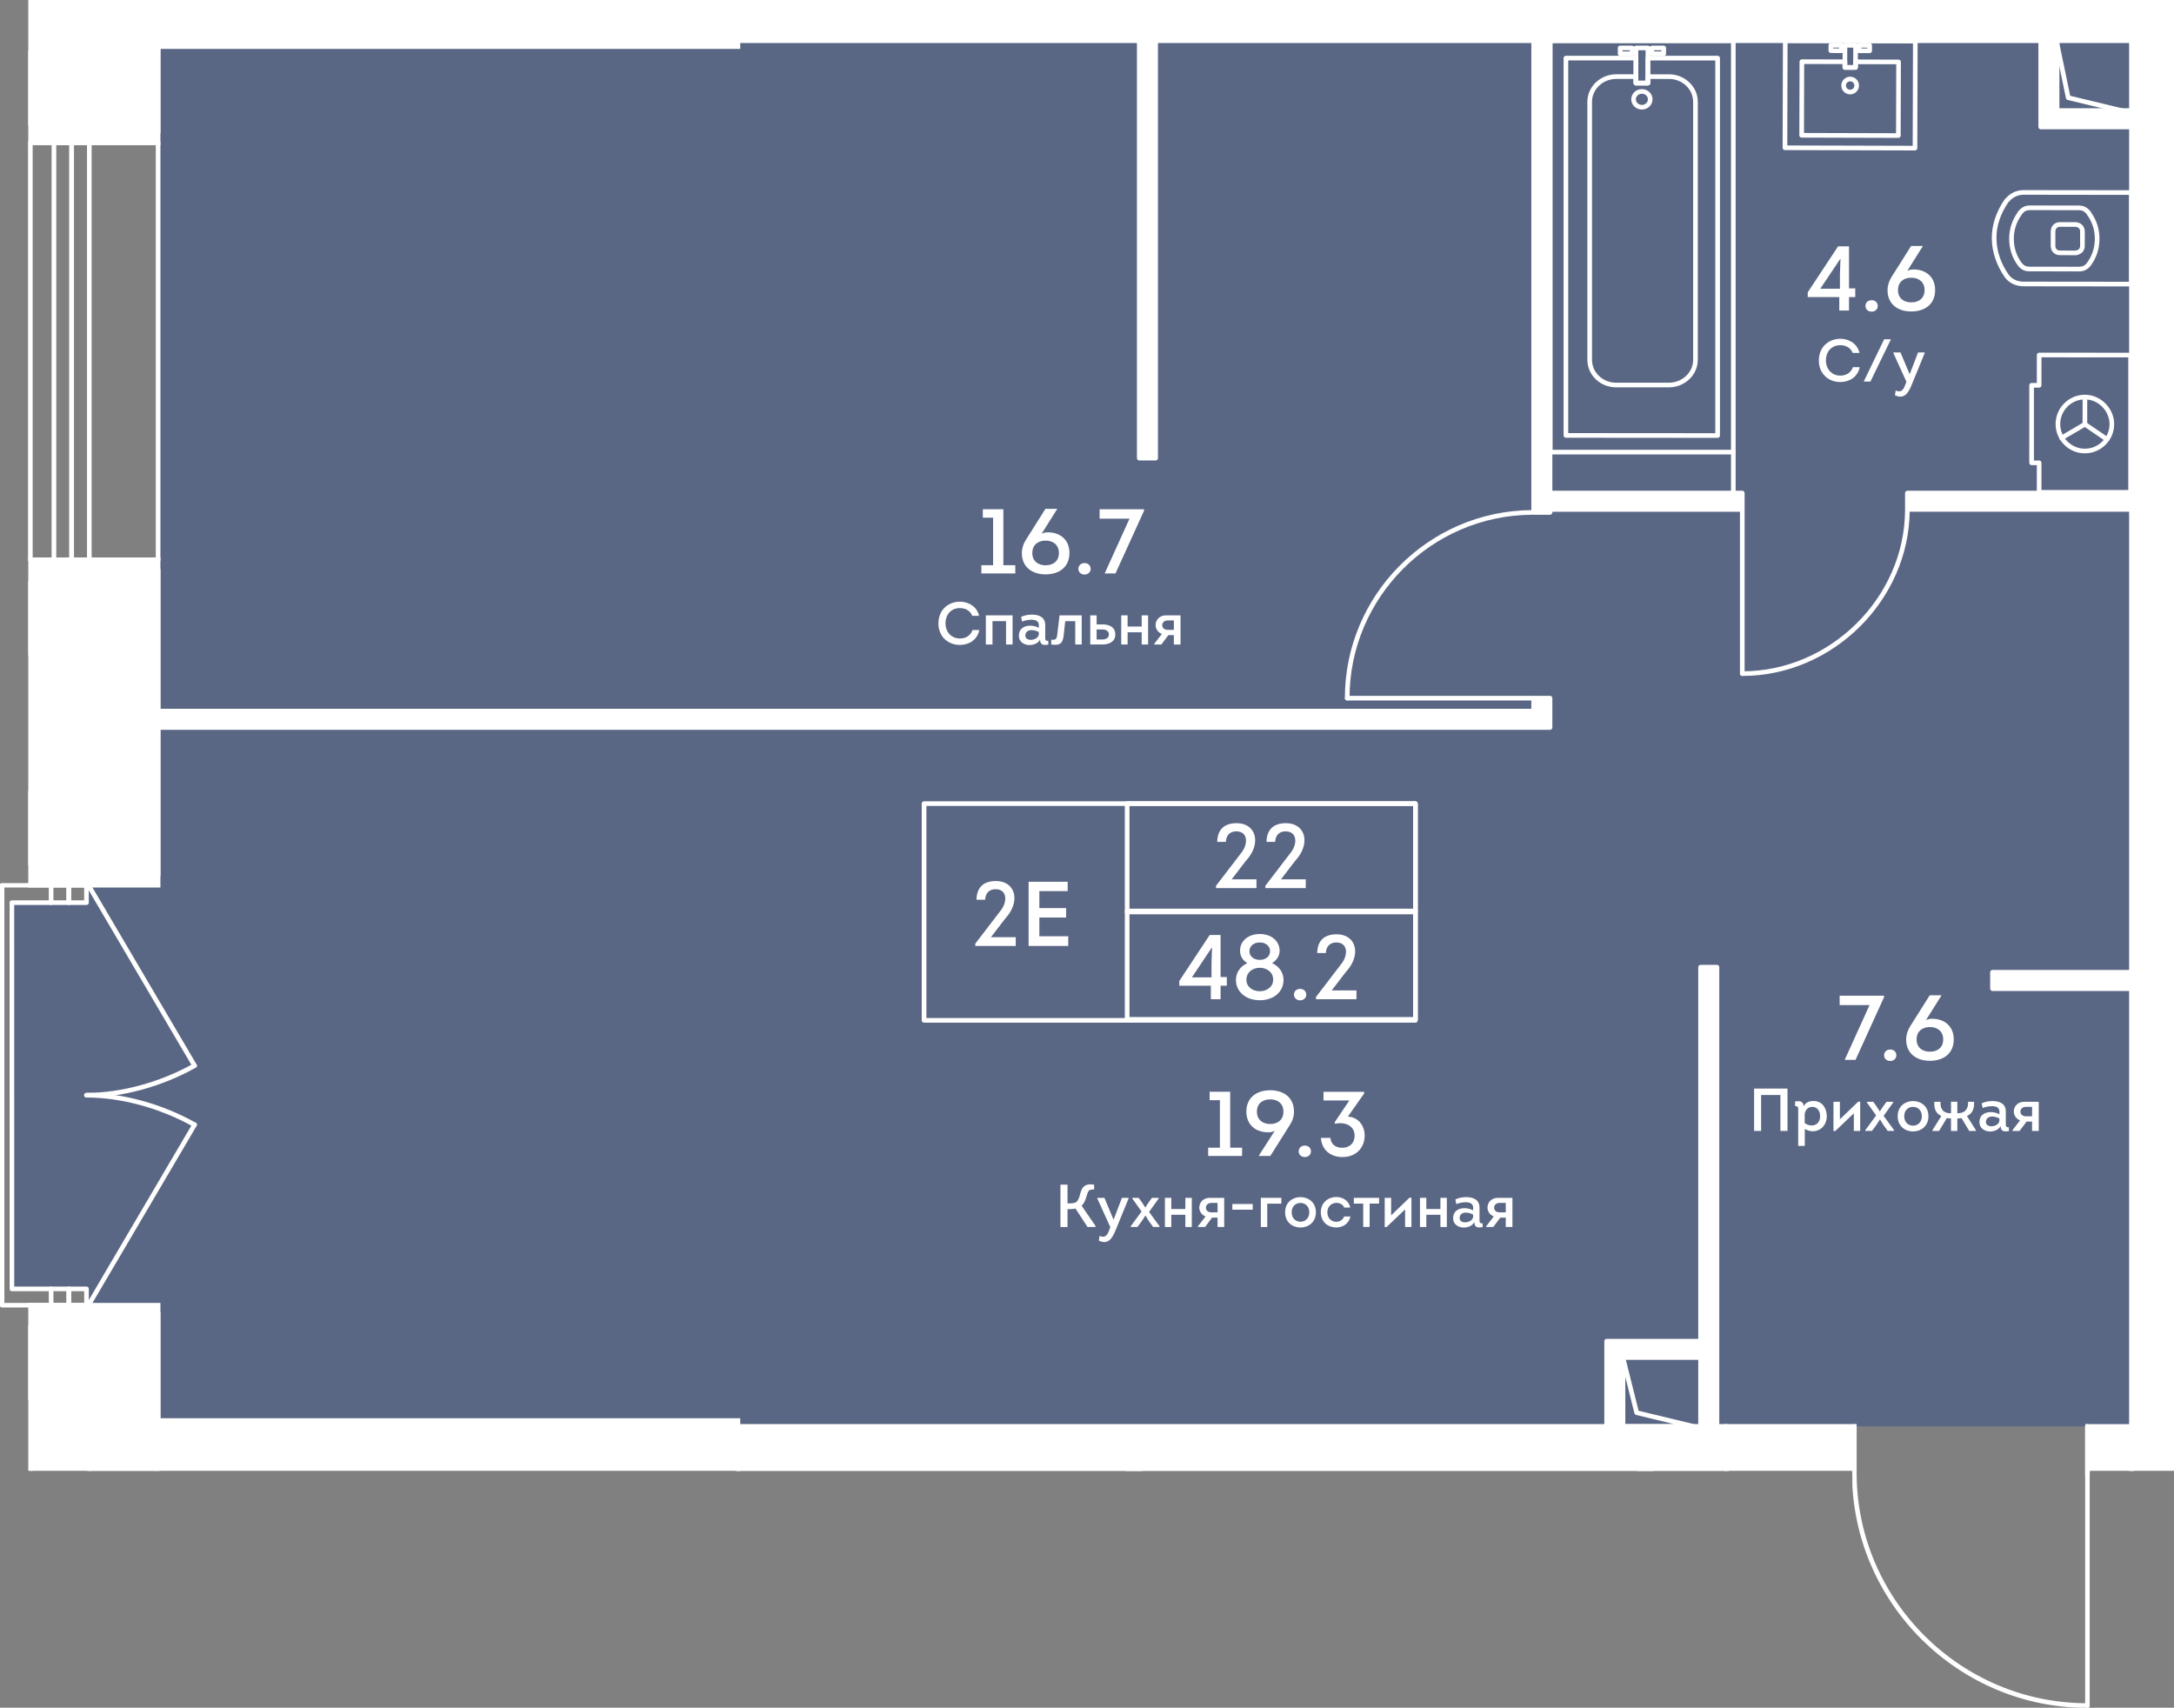 <?xml version="1.0" encoding="UTF-8"?><svg xmlns="http://www.w3.org/2000/svg" xmlns:xlink="http://www.w3.org/1999/xlink" viewBox="0 0 636.554 500"><rect x="0" y="0" width="636.554" height="500" fill="#808080" stroke="none"/><defs><clipPath id="clippath"><polygon points="8.281 0 8.281 258.565 0 258.565 0 382.821 8.281 382.821 8.281 430.636 542.37 430.636 542.37 500 611.868 500 611.868 430.636 636.554 430.636 636.554 0 8.281 0" fill="none"/></clipPath><clipPath id="clippath-1"><rect x="-0" y="-1606.402" width="1658.947" height="2997.228" fill="none"/></clipPath><clipPath id="clippath-2"><rect x="-0" y="-1606.402" width="1658.947" height="2997.228" fill="none"/></clipPath><clipPath id="clippath-3"><rect x="-0" y="-1606.402" width="1658.947" height="2997.228" fill="none"/></clipPath><clipPath id="clippath-5"><rect x="-0" y="-1606.402" width="1658.947" height="2997.228" fill="none"/></clipPath><clipPath id="clippath-6"><rect x="-0" y="-1606.402" width="1658.947" height="2997.228" fill="none"/></clipPath><clipPath id="clippath-7"><rect x="-0" y="-1606.402" width="1658.947" height="2997.228" fill="none"/></clipPath><clipPath id="clippath-8"><rect x="-0" y="-1606.402" width="1658.947" height="2997.228" fill="none"/></clipPath><clipPath id="clippath-9"><rect x="-0" y="-1606.402" width="1658.947" height="2997.228" fill="none"/></clipPath><clipPath id="clippath-10"><rect x="-0" y="-1606.402" width="1658.947" height="2997.228" fill="none"/></clipPath></defs><g id="Layer_1"><polygon points="46.129 6.476 46.129 122.281 46.129 232.788 24.851 232.788 24.851 264.663 2.695 264.663 2.695 377.538 24.851 377.538 24.851 383.726 46.129 383.726 46.129 417.617 316.877 417.617 625.682 417.617 625.682 6.476 46.129 6.476" fill="#425788" opacity=".6"/></g><g id="_44"><g clip-path="url(#clippath)"><g clip-path="url(#clippath-1)"><g clip-path="url(#clippath-2)"><path d="m611.221,500.039c-.374,0-.681-.302-.681-.681v-68.484c0-.374.307-.676.681-.676s.681.302.681.676v68.484c0,.379-.307.681-.681.681" fill="#fff"/><path d="m611.143,500.039c-37.728,0-68.618-30.669-68.872-68.402-.005-.374.297-.681.671-.681.355.014.681.297.686.671.254,36.99,30.535,67.055,67.515,67.055h.077c.374,0,.681.302.681.676,0,.398-.336.676-.758.681" fill="#fff"/><path d="m611.221,431.554c-.374,0-.681-.302-.681-.681v-13.232c0-.374.307-.681.681-.681s.681.307.681.681v13.232c0,.379-.307.681-.681.681" fill="#fff"/><path d="m542.948,431.554c-.374,0-.681-.302-.681-.681v-13.232c0-.374.307-.681.681-.681s.681.307.681.681v13.232c0,.379-.307.681-.681.681" fill="#fff"/><path d="m448.566,205.084h-54.097c-.374,0-.681-.302-.681-.681,0-.374.307-.676.681-.676h54.097c.374,0,.681.302.681.676,0,.379-.307.681-.681.681" fill="#fff"/><path d="m394.468,205.084c-.374,0-.681-.302-.681-.681-.029-30.146,24.497-54.84,54.686-55.046h.005c.369,0,.676.297.676.671.005.379-.297.686-.671.686-29.441.206-53.368,24.291-53.334,53.689,0,.379-.302.681-.681.681" fill="#fff"/><path d="m510.144,197.904c-.374,0-.681-.302-.681-.681v-47.766c0-.374.307-.676.681-.676s.681.302.681.676v47.766c0,.379-.307.681-.681.681" fill="#fff"/><path d="m510.198,197.904c-.408,0-.729-.288-.734-.681,0-.374.307-.676.681-.676h.053c25.638,0,47.43-21.533,47.608-47.051,0-.374.307-.676.676-.676h.005c.374.005.676.312.676.686-.177,26.247-22.598,48.399-48.965,48.399" fill="#fff"/></g><g clip-path="url(#clippath-3)"><path d="m436.794,459.905h-.005l-28.319-.082c-.177,0-.35-.072-.48-.201-.125-.13-.197-.302-.197-.48l.062-21.557c0-.177.077-.35.201-.48.13-.125.297-.197.48-.197h.005l12.603.038c.374,0,.676.307.676.681l-.005.969,1.755.005v-.969c0-.177.072-.35.201-.479.13-.125.297-.197.48-.197l12.603.038c.374,0,.681.307.676.681l-.062,21.552c0,.374-.302.676-.676.676m-27.638-1.439l26.962.077.058-20.19-11.246-.034v.964c0,.379-.307.681-.681.681h-.005l-3.108-.01c-.182,0-.355-.072-.484-.197-.125-.13-.197-.302-.197-.484l.005-.969-11.246-.034-.058,20.195Z" fill="#fff"/><path d="m428.389,435.089h0l-3.117-.01c-.374,0-.676-.307-.676-.681l.005-1.592c0-.182.072-.355.201-.479.13-.125.297-.197.48-.197l3.117.01c.374,0,.676.307.676.681l-.005,1.592c0,.177-.072.35-.201.479-.125.125-.297.197-.48.197m-2.431-1.367l1.755.005v-.23l-1.755-.005v.23Z" fill="#fff"/><path d="m420.137,435.066h-.005l-3.112-.01c-.374,0-.676-.307-.676-.681l.005-1.592c0-.374.307-.676.681-.676l3.112.005c.182,0,.355.077.48.202.13.13.197.302.197.484l-.005,1.592c0,.177-.072.35-.197.479-.13.125-.302.197-.48.197m-2.431-1.367l1.755.005v-.23l-1.755-.005v.23Z" fill="#fff"/><path d="m422.677,447.169h-.005c-.695,0-1.343-.273-1.832-.763-.489-.489-.758-1.141-.753-1.837l.681.005-.681-.005c0-.691.273-1.338.762-1.827s1.137-.753,1.827-.753h.005c1.429.005,2.59,1.17,2.585,2.595,0,.691-.273,1.343-.762,1.832-.489.484-1.137.753-1.827.753m0-3.822c-.326,0-.633.13-.868.36-.23.23-.36.537-.364.868,0,.331.13.638.36.873.23.23.542.36.873.364.326,0,.633-.13.868-.36.23-.23.36-.542.364-.873,0-.676-.551-1.228-1.232-1.232Z" fill="#fff"/><path d="m441.661,463.587h0l-38.083-.105c-.177,0-.35-.072-.48-.201-.125-.13-.197-.302-.197-.48l.096-31.35c0-.379.302-.681.676-.681h.005l38.079.11c.177,0,.355.072.48.197.125.13.197.302.197.484l-.091,31.35c0,.374-.307.676-.681.676m-37.398-1.463l36.721.101.086-29.988-36.717-.105-.091,29.993Z" fill="#fff"/><path d="m424.249,439.964h-.005l-3.112-.01c-.177,0-.35-.072-.48-.197-.125-.13-.197-.302-.197-.484l.019-6.479c0-.182.072-.355.201-.48s.297-.197.48-.197l3.112.01c.374,0,.681.307.676.681l-.019,6.479c0,.374-.302.676-.676.676m-2.431-1.367l1.755.005.014-5.117-1.755-.005-.014,5.117Z" fill="#fff"/><path d="m555.85,40.369h-.005l-28.319-.082c-.177,0-.35-.072-.48-.201-.125-.13-.197-.302-.197-.48l.062-21.557c0-.177.077-.35.201-.48.13-.125.297-.197.48-.197h.005l12.598.038c.374,0,.681.307.676.681v.969l1.755.005v-.969c0-.177.072-.35.201-.479.13-.125.297-.197.48-.197l12.603.038c.374,0,.681.307.676.681l-.062,21.552c0,.374-.302.676-.676.676m-27.638-1.439l26.962.077.058-20.19-11.246-.034v.964c0,.379-.307.681-.681.681h-.005l-3.112-.01c-.182,0-.35-.072-.48-.197-.125-.13-.197-.302-.197-.484v-.969l-11.241-.034-.058,20.195Z" fill="#fff"/><path d="m547.443,15.553h0l-3.117-.009c-.374,0-.676-.307-.676-.681l.005-1.592c0-.182.072-.355.201-.48s.297-.197.48-.197l3.117.009c.374,0,.676.307.676.681l-.005,1.592c0,.177-.072.35-.201.48-.125.125-.297.197-.48.197m-2.431-1.367l1.755.005v-.23l-1.755-.005v.23Z" fill="#fff"/><path d="m539.191,15.53h0l-3.117-.009c-.374,0-.676-.307-.676-.681l.005-1.592c0-.374.307-.676.681-.676l3.117.005c.177,0,.35.077.48.202.125.129.197.302.197.484l-.005,1.592c0,.177-.072.35-.201.48-.125.125-.297.197-.48.197m-2.431-1.367l1.755.005v-.23l-1.755-.005v.23Z" fill="#fff"/><path d="m541.731,27.635h-.01c-.691,0-1.338-.273-1.827-.767-.489-.489-.758-1.137-.753-1.832.005-1.424,1.165-2.585,2.59-2.585h.01c.691.005,1.343.278,1.827.767.489.489.758,1.141.753,1.832-.005,1.424-1.165,2.585-2.59,2.585m-1.232-2.595c0,.326.125.638.36.873.23.23.537.36.868.36h.005c.676,0,1.228-.547,1.232-1.228,0-.326-.13-.638-.36-.868-.23-.235-.542-.364-.868-.364h-.005c-.676,0-1.228.551-1.232,1.228" fill="#fff"/><path d="m560.718,44.051h-.005l-38.079-.105c-.177,0-.35-.072-.48-.201-.125-.13-.197-.302-.197-.48l.091-31.35c0-.379.307-.681.681-.681l38.079.11c.182,0,.355.072.48.197.13.13.197.302.197.484l-.091,31.35c0,.374-.302.676-.676.676m-37.398-1.463l36.721.101.086-29.988-36.721-.105-.086,29.993Z" fill="#fff"/><path d="m543.303,20.428h0l-3.117-.009c-.177,0-.35-.072-.48-.197-.125-.129-.197-.302-.197-.484l.019-6.479c0-.182.072-.355.201-.48s.297-.197.48-.197l3.117.009c.374,0,.676.307.676.681l-.019,6.479c0,.374-.307.676-.681.676m-2.431-1.367l1.755.005.014-5.117-1.755-.005-.014,5.117Z" fill="#fff"/><path d="m489.38,497.871l-4.805-.005c-.743,0-1.424-.269-1.909-.758-.504-.499-.777-1.204-.777-1.986l.005-4.187c0-.767.273-1.463.758-1.962.489-.499,1.175-.772,1.933-.772h.005l4.801.005c.105,0,.273.048.388.101,1.252.264,2.091,1.314,2.086,2.638l-.005,4.191c-.005,1.319-.835,2.364-2.081,2.633-.086.048-.221.101-.398.101m-4.796-8.311c-.393,0-.724.13-.959.369-.24.245-.369.595-.369,1.012l-.005,4.187c0,.417.13.772.374,1.017.235.24.561.364.95.364l4.666.005c.034-.014.067-.029.11-.043.748-.134,1.146-.628,1.146-1.333l.005-4.191c0-.705-.393-1.204-1.06-1.319-.048-.01-.12-.034-.182-.062l-4.676-.005Zm6.594,5.577h.014-.014Z" fill="#fff"/><path d="m505.506,507.015h0l-31.561-.038c-2.254-.005-4.22-.95-5.462-2.595-2.455-3.511-3.774-7.395-3.837-11.275v-.389c.005-3.817,1.333-7.726,3.851-11.304.067-.096.158-.168.259-.221,1.324-1.535,3.165-2.379,5.218-2.379h.005l31.561.038c.379,0,.681.307.681.681l-.034,26.799c0,.182-.072.355-.201.484-.125.125-.297.197-.48.197m-39.503-14.176c.005,3.688,1.242,7.405,3.578,10.747.969,1.28,2.537,2.029,4.283,2.033l30.966.034.029-25.437-30.88-.043h-.005c-1.712,0-3.247.734-4.311,2.062-.058.062-.12.12-.192.163-2.264,3.295-3.463,6.858-3.467,10.32v.12Z" fill="#fff"/><path d="m490.238,502.615h-.014l-14.579-.019c-1.396,0-2.499-.551-3.367-1.683-1.698-2.331-2.551-4.968-2.547-7.856.005-2.844.839-5.448,2.489-7.74.014-.053.024-.105.043-.139.029-.062.067-.125.115-.173.043-.053.091-.086.134-.12.859-1.055,1.928-1.568,3.28-1.568h.01l14.316.014c1.357.005,2.436.523,3.295,1.587.038.029.077.058.105.086.058.053.101.125.134.197.019.034.034.091.048.144,1.64,2.292,2.47,4.896,2.465,7.745-.005,2.892-.863,5.525-2.556,7.832-.882,1.141-1.985,1.693-3.371,1.693m-16.752-16.766c-.024.053-.053.115-.101.177-1.52,2.072-2.292,4.436-2.297,7.031s.763,4.964,2.278,7.04c.604.782,1.309,1.137,2.278,1.137l14.584.019h.01c.969,0,1.674-.355,2.283-1.146,1.511-2.057,2.283-4.422,2.288-7.016.005-2.604-.767-4.973-2.283-7.05-.029-.038-.058-.096-.082-.153-.014-.014-.024-.029-.034-.043-.609-.796-1.319-1.151-2.297-1.156l-14.311-.014h-.01c-.974,0-1.679.355-2.288,1.151-.005.01-.014.014-.019.024m-3.074,7.208h.014-.014Zm22.363-6.954v.005-.005Zm.844-.868c0,.005.005.005.01.01-.005-.005-.01-.005-.01-.01" fill="#fff"/><path d="m607.947,74.717l-4.805-.005c-.743,0-1.424-.269-1.909-.758-.504-.499-.777-1.204-.777-1.986l.005-4.187c0-.777.278-1.482.777-1.981.489-.489,1.17-.753,1.913-.753h.005l4.801.005c.105,0,.273.048.388.101,1.252.264,2.091,1.314,2.086,2.638l-.005,4.191c-.005,1.319-.835,2.364-2.081,2.633-.086.048-.221.101-.398.101m-4.796-8.311c-.389,0-.715.125-.95.36-.249.245-.379.6-.379,1.017l-.005,4.191c0,.417.13.772.374,1.017.235.24.561.364.95.364l4.666.005c.034-.014.067-.029.11-.043.748-.134,1.146-.628,1.146-1.333l.005-4.191c0-.705-.393-1.204-1.06-1.319-.053-.009-.12-.034-.187-.062l-4.671-.005Zm6.594,5.577h.014-.014Z" fill="#fff"/><path d="m624.073,83.861h0l-31.561-.038c-2.259-.005-4.22-.95-5.462-2.595-2.455-3.51-3.774-7.395-3.837-11.275v-.389c.005-3.813,1.333-7.721,3.846-11.304.072-.096.163-.173.269-.221,1.319-1.54,3.16-2.379,5.208-2.379h.01l31.561.038c.379,0,.681.307.681.681l-.034,26.799c0,.182-.072.355-.202.484-.125.125-.297.197-.479.197m-39.503-14.177c.005,3.688,1.242,7.4,3.578,10.748.969,1.28,2.537,2.029,4.283,2.033l30.966.034.029-25.437-30.88-.043h-.01c-1.707,0-3.242.734-4.307,2.062-.058.067-.12.12-.197.163-2.264,3.295-3.458,6.858-3.462,10.32v.12Z" fill="#fff"/><path d="m608.804,79.461h-.014l-14.579-.019c-1.396,0-2.499-.552-3.367-1.683-1.698-2.331-2.551-4.968-2.547-7.856.005-2.844.839-5.448,2.489-7.74.014-.053.024-.105.043-.139.029-.062.067-.125.115-.173.043-.053.086-.086.13-.115.858-1.06,1.933-1.573,3.285-1.573h.01l14.316.015c1.357.005,2.431.523,3.29,1.587.043.024.082.053.11.086.058.053.101.125.134.197.019.034.034.091.048.144,1.64,2.292,2.47,4.896,2.465,7.745-.005,2.887-.863,5.525-2.556,7.832-.882,1.141-1.985,1.693-3.371,1.693m-19.15-9.558c-.005,2.595.763,4.964,2.278,7.04.604.782,1.309,1.137,2.278,1.137l14.584.019h.01c.969,0,1.674-.355,2.283-1.146,1.511-2.062,2.283-4.426,2.288-7.016.005-2.604-.767-4.973-2.283-7.05-.024-.034-.053-.091-.082-.149-.014-.019-.024-.034-.034-.048-.609-.796-1.319-1.151-2.297-1.156l-14.311-.014h-.01c-.974,0-1.679.355-2.292,1.151-.005.005-.01.009-.014.019-.019.053-.053.115-.101.182-1.52,2.072-2.292,4.436-2.297,7.031m21.691-6.949h0m.839-.873c0,.005.005.005.01.01-.005-.005-.01-.005-.01-.01" fill="#fff"/><path d="m507.52,133.047h-53.612c-.379,0-.681-.302-.681-.676V11.915c0-.374.302-.681.681-.681h53.612c.374,0,.681.307.681.681v120.456c0,.374-.307.676-.681.676m-52.936-1.357h52.255V12.596h-52.255v119.094Z" fill="#fff"/><path d="m480.75,32.077h0c-1.722,0-3.117-1.343-3.117-2.997s1.4-2.993,3.117-2.993c.858,0,1.659.326,2.249.921.561.561.868,1.3.868,2.076s-.312,1.516-.873,2.072c-.59.595-1.386.921-2.244.921m0-4.633c-.969,0-1.76.734-1.76,1.635s.786,1.64,1.76,1.64c.494,0,.95-.187,1.285-.523.307-.302.475-.7.475-1.113v-.005c0-.412-.168-.81-.47-1.113-.341-.336-.796-.523-1.29-.523Z" fill="#fff"/><path d="m487.144,16.422h0l-3.496-.005c-.182,0-.355-.067-.48-.197-.13-.129-.201-.302-.201-.479l.005-1.698c0-.379.302-.681.676-.681h3.496c.379,0,.681.307.681.681v1.698c0,.182-.072.355-.201.479-.125.13-.297.202-.48.202m-2.815-1.362h2.139v-.336l-2.139-.005v.34Z" fill="#fff"/><path d="m477.873,16.413h0l-3.496-.005c-.374,0-.676-.302-.676-.676v-1.698c0-.182.067-.355.197-.48.13-.13.302-.201.48-.201l3.501.005c.177,0,.355.072.48.197.13.13.197.302.197.484v1.693c0,.379-.302.681-.681.681m-2.815-1.362h2.139v-.336h-2.139v.336Z" fill="#fff"/><path d="m488.626,113.411h-15.418c-2.254,0-4.369-.839-5.956-2.364-1.592-1.525-2.47-3.558-2.47-5.721V29.82c.005-4.455,3.813-8.076,8.493-8.076h.01l5.721.005c.374,0,.681.307.681.681v1.213l2.139.005v-1.218c0-.374.307-.676.681-.676l6.191.005c4.642.005,8.421,3.621,8.421,8.062v75.534c-.005,4.446-3.813,8.057-8.493,8.057m-15.351-90.31c-3.928,0-7.127,3.017-7.131,6.719v75.505c0,1.794.724,3.477,2.048,4.743,1.333,1.276,3.112,1.981,5.016,1.981h15.418c3.928,0,7.127-3.002,7.131-6.695V29.82c.005-3.693-3.165-6.7-7.059-6.705l-5.515-.005v1.213c0,.379-.307.681-.681.681l-3.496-.005c-.374,0-.676-.302-.676-.676v-1.218l-5.045-.005h-.01Zm-7.812,82.224h.014-.014Z" fill="#fff"/><path d="m502.924,128.196h0l-44.423-.038c-.374,0-.676-.302-.676-.676V17.015c0-.374.302-.681.676-.681h20.512c.177,0,.35.067.48.197.13.13.197.302.197.48l-.005,6.633,2.139.005.01-6.633c0-.374.302-.676.676-.676l20.416-.005c.182,0,.355.072.48.202.13.125.201.297.201.479v110.5c0,.182-.072.355-.201.484-.125.125-.297.197-.48.197m-43.742-1.396l43.061.034V17.696h-19.054l-.01,6.628c0,.374-.302.681-.676.681l-3.496-.005c-.379,0-.681-.302-.681-.676l.005-6.633-19.15.005v109.104Z" fill="#fff"/><path d="m482.503,25.006h0l-3.496-.005c-.182,0-.355-.067-.48-.197-.13-.129-.201-.302-.201-.479l.01-10.287c0-.379.307-.681.681-.681h3.496c.177,0,.355.072.48.201.13.125.197.297.197.48l-.005,10.287c0,.374-.307.681-.681.681m-2.815-1.362h2.134l.01-8.925-2.139-.005-.005,8.93Z" fill="#fff"/><path d="m388.109,552.583h-53.612c-.374,0-.681-.302-.681-.676v-120.456c0-.374.307-.681.681-.681h53.612c.374,0,.681.307.681.681v120.456c0,.374-.307.676-.681.676m-52.936-1.357h52.255v-119.094h-52.255v119.094Z" fill="#fff"/><path d="m361.34,451.613h0c-1.722,0-3.117-1.343-3.117-2.997s1.4-2.993,3.117-2.993c.858,0,1.659.326,2.249.921.561.561.868,1.3.868,2.077s-.312,1.515-.873,2.072c-.59.595-1.386.921-2.244.921m0-4.633c-.969,0-1.76.734-1.76,1.635s.786,1.64,1.76,1.64c.494,0,.95-.187,1.285-.523.307-.302.475-.7.475-1.113v-.005c0-.412-.168-.81-.47-1.113-.341-.336-.796-.523-1.29-.523Z" fill="#fff"/><path d="m367.734,435.958h0l-3.496-.005c-.182,0-.355-.067-.48-.197-.13-.13-.201-.302-.201-.479l.005-1.698c0-.379.302-.681.676-.681h3.496c.379,0,.681.307.681.681v1.698c0,.182-.072.355-.201.479-.125.13-.297.202-.48.202m-2.815-1.362h2.139v-.336l-2.139-.005v.341Z" fill="#fff"/><path d="m358.463,435.948h0l-3.496-.005c-.374,0-.676-.302-.676-.676v-1.698c0-.182.067-.355.197-.48.13-.13.302-.201.48-.201l3.501.005c.177,0,.355.072.48.197.13.13.197.302.197.484v1.693c0,.379-.302.681-.681.681m-2.815-1.362h2.139v-.336h-2.139v.336Z" fill="#fff"/><path d="m369.215,532.947h-15.418c-2.254,0-4.369-.839-5.956-2.364-1.592-1.525-2.47-3.558-2.47-5.721v-75.505c.005-4.455,3.813-8.076,8.493-8.076h.01l5.721.005c.374,0,.681.307.681.681v1.213l2.139.005v-1.218c0-.374.307-.676.681-.676l6.191.005c4.642.005,8.421,3.621,8.421,8.062v75.534c-.005,4.446-3.813,8.057-8.493,8.057m-15.351-90.31c-3.928,0-7.127,3.017-7.131,6.719v75.505c0,1.794.724,3.477,2.048,4.743,1.333,1.276,3.112,1.981,5.016,1.981h15.418c3.928,0,7.127-3.002,7.131-6.695v-75.534c.005-3.693-3.165-6.7-7.059-6.705l-5.515-.005v1.213c0,.379-.307.681-.681.681l-3.496-.005c-.374,0-.676-.302-.676-.676v-1.218l-5.045-.005h-.01Zm-7.812,82.224h.014-.014Z" fill="#fff"/><path d="m383.514,547.732h0l-44.423-.038c-.374,0-.676-.302-.676-.676v-110.466c0-.374.302-.681.676-.681h20.512c.177,0,.35.067.48.197.13.13.197.302.197.48l-.005,6.633,2.139.005.01-6.633c0-.374.302-.676.676-.676l20.416-.005c.182,0,.355.072.48.202.13.125.201.297.201.479v110.5c0,.182-.072.355-.201.484-.125.125-.297.197-.48.197m-43.742-1.396l43.061.034v-109.138h-19.054l-.01,6.628c0,.374-.302.681-.676.681l-3.496-.005c-.379,0-.681-.302-.681-.676l.005-6.633-19.15.005v109.104Z" fill="#fff"/><path d="m363.092,444.542h0l-3.496-.005c-.182,0-.355-.067-.48-.197-.13-.13-.201-.302-.201-.479l.01-10.287c0-.379.307-.681.681-.681h3.496c.177,0,.355.072.48.201.13.125.197.297.197.48l-.005,10.287c0,.374-.307.681-.681.681m-2.815-1.362h2.134l.01-8.925-2.139-.005-.005,8.93Z" fill="#fff"/><path d="m624.043.309h-120.456c-.374,0-.676-.302-.676-.681v-53.612c0-.374.302-.681.676-.681h120.456c.374,0,.676.307.676.681V-.372c0,.379-.302.681-.676.681m-119.775-1.357h119.094v-52.255h-119.094V-1.048Z" fill="#fff"/><path d="m507.521,146.27c-.374,0-.681-.302-.681-.681v-13.217c0-.379.307-.681.681-.681s.681.302.681.681v13.217c0,.379-.307.681-.681.681" fill="#fff"/><path d="m616.876,129.267c-.13,0-.264-.038-.384-.115l-6.412-4.369c-.312-.211-.393-.633-.182-.94.211-.312.633-.393.945-.182l6.417,4.364c.312.211.389.638.177.945-.13.197-.345.297-.561.297" fill="#fff"/><path d="m610.459,124.901h0c-.379,0-.681-.302-.681-.681l.019-7.966c0-.374.307-.676.681-.676.379,0,.681.307.681.681l-.019,7.966c0,.374-.307.676-.681.676" fill="#fff"/><path d="m603.624,128.903c-.23,0-.46-.12-.585-.336-.192-.326-.082-.739.24-.93l6.839-4c.317-.187.739-.082.926.24.192.326.082.739-.24.93l-6.834,4c-.11.067-.23.096-.345.096" fill="#fff"/><path d="m610.462,132.73h-.019c-2.283,0-4.436-.902-6.057-2.523-1.616-1.631-2.508-3.784-2.503-6.072.005-2.283.902-4.431,2.532-6.052,1.621-1.616,3.765-2.503,6.048-2.503h.019c2.264.005,4.417.93,6.057,2.609,1.592,1.626,2.503,3.808,2.499,5.985-.005,2.288-.902,4.436-2.527,6.052-1.621,1.616-3.769,2.503-6.048,2.503m0-15.793c-1.918,0-3.721.748-5.088,2.106-1.372,1.367-2.124,3.18-2.129,5.098-.005,1.923.743,3.736,2.105,5.103,1.362,1.372,3.175,2.124,5.093,2.129h.019c1.913,0,3.721-.748,5.088-2.105,1.367-1.362,2.124-3.175,2.129-5.098,0-1.822-.767-3.655-2.115-5.031-1.381-1.415-3.189-2.196-5.088-2.201h-.014Z" fill="#fff"/><path d="m623.85,144.824l-26.785-.005c-.374,0-.676-.302-.676-.676v-7.961h-1.53c-.379,0-.681-.307-.681-.681l.005-22.689c0-.374.302-.676.676-.676h1.53l.005-8.196c0-.374.302-.676.676-.676l26.785.005c.374,0,.676.302.676.676l-.005,40.203c0,.177-.067.35-.197.48-.125.13-.302.197-.48.197m-26.104-1.362l25.422.005.005-38.841-25.422-.005-.005,8.191c0,.379-.302.681-.676.681h-1.53v21.332h1.525c.379,0,.681.307.681.681v7.956Z" fill="#fff"/></g><g clip-path="url(#clippath-5)"><path d="m46.294,599.596H8.886c-.374,0-.676-.302-.676-.676v-122.005c0-.374.302-.681.676-.681h37.407c.379,0,.681.307.681.681v122.005c0,.374-.302.676-.681.676m-36.726-1.357h36.05v-120.648H9.567v120.648Z" fill="#fff"/><path d="m20.972,599.596h-5.179c-.374,0-.681-.302-.681-.676v-122.005c0-.374.307-.681.681-.681h5.179c.374,0,.681.307.681.681v122.005c0,.374-.307.676-.681.676m-4.498-1.357h3.822v-120.648h-3.822v120.648Z" fill="#fff"/><path d="m26.151,599.596h-5.179c-.374,0-.676-.302-.676-.676v-122.005c0-.374.302-.681.676-.681h5.179c.374,0,.681.307.681.681v122.005c0,.374-.307.676-.681.676m-4.498-1.357h3.822v-120.648h-3.822v120.648Z" fill="#fff"/><path d="m46.294,164.589H8.886c-.374,0-.676-.302-.676-.676V41.793c0-.374.302-.676.676-.676h37.407c.379,0,.681.302.681.676v122.12c0,.374-.302.676-.681.676m-36.726-1.357h36.05V42.474H9.567v120.758Z" fill="#fff"/><path d="m20.972,164.589h-5.179c-.374,0-.681-.302-.681-.676V41.793c0-.374.307-.676.681-.676h5.179c.374,0,.681.302.681.676v122.12c0,.374-.307.676-.681.676m-4.498-1.357h3.822V42.474h-3.822v120.758Z" fill="#fff"/><path d="m26.151,164.589h-5.179c-.374,0-.676-.302-.676-.676V41.793c0-.374.302-.676.676-.676h5.179c.374,0,.681.302.681.676v122.12c0,.374-.307.676-.681.676m-4.498-1.357h3.822V42.474h-3.822v120.758Z" fill="#fff"/><path d="m20.146,382.829h-5.179c-.374,0-.676-.302-.676-.676l-.005-4.791c0-.182.072-.355.201-.479.125-.13.297-.202.48-.202h5.179c.374,0,.681.307.681.681v4.791c0,.177-.072.35-.197.479-.13.13-.302.197-.484.197m-4.498-1.357h3.822l-.005-3.429h-3.817v3.429Z" fill="#fff"/><path d="m25.326,382.829h-5.179c-.374,0-.676-.302-.676-.676l-.005-4.791c0-.182.072-.355.201-.479.125-.13.297-.202.48-.202h5.179c.374,0,.681.307.681.681v4.791c0,.177-.072.35-.197.479-.13.13-.302.197-.484.197m-4.498-1.357h3.822l-.005-3.429h-3.817v3.429Z" fill="#fff"/><path d="m20.139,264.967h-5.179c-.374,0-.676-.302-.676-.676l-.005-5.117c0-.177.072-.355.201-.48.125-.13.297-.197.48-.197h5.179c.374,0,.681.302.681.676v5.117c0,.177-.072.35-.197.479-.13.13-.302.197-.484.197m-4.498-1.357h3.822l-.005-3.755h-3.817v3.755Z" fill="#fff"/><path d="m25.319,264.967h-5.179c-.374,0-.676-.302-.676-.676l-.005-5.117c0-.177.072-.355.201-.48.125-.13.297-.197.48-.197h5.175c.379,0,.681.302.681.676l.005,5.117c0,.177-.072.35-.197.479-.13.13-.302.197-.484.197m-4.498-1.357h3.817v-3.755h-3.817v3.755Z" fill="#fff"/><path d="m14.969,382.83H.61c-.374,0-.681-.302-.681-.681l-.01-122.974c0-.182.072-.355.201-.479.125-.13.297-.202.48-.202h14.359c.374,0,.681.307.681.681s-.307.676-.681.676H1.281l.005,121.621h13.682c.374,0,.681.302.681.676,0,.379-.307.681-.681.681" fill="#fff"/><path d="m3.487,378.041c-.182,0-.355-.072-.48-.201-.13-.125-.201-.297-.201-.48l-.01-113.07c0-.374.307-.681.681-.681h11.481c.374,0,.681.302.681.676s-.307.681-.681.681H4.159l.01,111.718,10.8-.005c.374,0,.681.307.681.681s-.307.681-.681.681H3.487Z" fill="#fff"/><path d="m504.719,452.272h-20.723c-.374,0-.676-.302-.676-.676v-20.147c0-.341.254-.628.595-.671.331-.053.657.173.743.508l3.928,15.716,16.291,3.933c.336.082.556.398.513.739-.038.341-.331.6-.671.6m-20.042-1.357h14.33l-11.141-2.69c-.245-.058-.436-.249-.499-.499l-2.69-10.752v13.941Z" fill="#fff"/><path d="m495.908,418.318h-20.718c-.374,0-.676-.302-.676-.676v-20.147c0-.341.254-.628.595-.671.345-.072.662.173.743.508l3.928,15.716,16.287,3.933c.336.082.561.398.518.739-.038.341-.331.6-.676.6m-20.037-1.357h14.325l-11.136-2.69c-.245-.058-.436-.249-.499-.494l-2.69-10.757v13.941Z" fill="#fff"/><path d="m622.27,33.31h-20.147c-.374,0-.676-.302-.676-.676V11.916c0-.35.259-.643.609-.676.321-.038.662.192.734.537l3.367,16.267,16.272,3.928c.336.082.556.398.513.739-.038.34-.331.6-.671.6m-19.466-1.357h13.749l-11.136-2.69c-.254-.058-.451-.264-.504-.518l-2.11-10.191v13.399Z" fill="#fff"/><path d="m56.971,329.985c-.11,0-.225-.029-.331-.086-9.702-5.443-21.116-8.565-31.321-8.565-.374,0-.676-.302-.676-.676s.302-.681.676-.681c10.431,0,22.089,3.184,31.983,8.738.331.182.446.595.264.926-.125.221-.36.345-.595.345" fill="#fff"/><path d="m25.895,382.83c-.115,0-.235-.029-.345-.096-.321-.187-.432-.604-.24-.926l31.077-52.845c.187-.326.604-.436.93-.245.321.192.432.609.24.93l-31.077,52.845c-.125.216-.355.336-.585.336" fill="#fff"/><path d="m25.321,321.335c-.374,0-.681-.302-.681-.681,0-.374.307-.676.681-.676,10.206,0,21.619-3.122,31.317-8.56.331-.177.748-.072.926.259.187.326.067.743-.259.926-9.894,5.549-21.552,8.733-31.983,8.733" fill="#fff"/><path d="m56.971,312.687c-.23,0-.46-.12-.585-.336l-31.077-52.831c-.192-.326-.082-.743.24-.93.326-.187.743-.086.93.24l31.077,52.835c.192.321.082.739-.24.926-.11.067-.23.096-.345.096" fill="#fff"/></g><rect x="216.065" y="-1.321" width="408.026" height="13.236" fill="#fff"/><rect x="216.065" y="417.639" width="289.474" height="13.812" fill="#fff"/><rect x="486.864" y="-104.632" width="4.796" height="106.745" fill="#fff"/><rect x="333.581" y="-144.908" width="4.796" height="279.048" fill="#fff"/><polygon points="453.856 212.999 44.708 212.999 44.708 208.203 449.06 208.203 449.06 204.405 453.856 204.405 453.856 212.999" fill="#fff"/><rect x="449.059" y="8.424" width="4.796" height="141.61" fill="#fff"/><rect x="452.243" y="144.356" width="57.9" height="4.796" fill="#fff"/><rect x="558.485" y="144.356" width="69.155" height="4.796" fill="#fff"/><rect x="583.404" y="284.666" width="45.809" height="4.796" fill="#fff"/><rect x="497.933" y="283.17" width="4.796" height="136.719" fill="#fff"/><polygon points="475.222 419.243 470.426 419.243 470.426 392.67 500.673 392.67 500.673 397.466 475.222 397.466 475.222 419.243" fill="#fff"/><polygon points="513.834 456.835 479.3 456.835 479.3 429.038 484.096 429.038 484.096 452.039 513.834 452.039 513.834 456.835" fill="#fff"/><rect x="329.653" y="427.202" width="4.796" height="153.302" fill="#fff"/><g clip-path="url(#clippath-6)"><polygon points="626.865 37.17 597.529 37.17 597.529 10.323 602.325 10.323 602.325 32.374 626.865 32.374 626.865 37.17" fill="#fff"/><rect x="624.091" y="431.451" width="13.812" height="149.053" fill="#fff"/><rect x="216.065" y="-1.321" width="408.026" height="13.236" fill="#fff"/><rect x="216.065" y="417.639" width="289.474" height="13.812" fill="#fff"/><rect x="486.864" y="-104.632" width="4.796" height="106.745" fill="#fff"/><rect x="333.576" y="-144.912" width="4.796" height="279.053" fill="#fff"/><polygon points="453.856 212.999 44.708 212.999 44.708 208.203 449.06 208.203 449.06 204.405 453.856 204.405 453.856 212.999" fill="#fff"/><rect x="449.059" y="8.424" width="4.796" height="141.61" fill="#fff"/><rect x="452.243" y="144.356" width="57.9" height="4.796" fill="#fff"/><rect x="558.485" y="144.356" width="69.151" height="4.796" fill="#fff"/><rect x="583.404" y="284.666" width="45.809" height="4.796" fill="#fff"/><rect x="497.933" y="283.17" width="4.796" height="136.719" fill="#fff"/><polygon points="475.222 419.243 470.426 419.243 470.426 392.67 500.673 392.67 500.673 397.466 475.222 397.466 475.222 419.243" fill="#fff"/><polygon points="513.834 456.835 479.3 456.835 479.3 429.038 484.096 429.038 484.096 452.039 513.834 452.039 513.834 456.835" fill="#fff"/><rect x="329.648" y="427.202" width="4.796" height="153.302" fill="#fff"/><polygon points="626.865 37.17 597.529 37.17 597.529 10.323 602.325 10.323 602.325 32.374 626.865 32.374 626.865 37.17" fill="#fff"/><rect x="624.091" y="431.451" width="13.812" height="149.053" fill="#fff"/><path d="m453.855,213.677H44.706c-.374,0-.676-.302-.676-.676v-4.796c0-.379.302-.681.676-.681h403.676v-3.117c0-.379.302-.681.676-.681h4.796c.374,0,.681.302.681.681v8.594c0,.374-.307.676-.681.676m-408.467-1.357h407.791v-7.237h-3.439v3.122c0,.374-.307.676-.681.676H45.387v3.439Z" fill="#fff"/><path d="m627.635,149.827h-69.15c-.374,0-.681-.302-.681-.676v-4.796c0-.374.307-.681.681-.681h69.15c.374,0,.681.307.681.681v4.796c0,.374-.307.676-.681.676m-68.474-1.357h67.793v-3.439h-67.793v3.439Z" fill="#fff"/><path d="m629.213,290.143h-45.805c-.379,0-.681-.307-.681-.681v-4.796c0-.374.302-.681.681-.681h45.805c.374,0,.681.307.681.681v4.796c0,.374-.307.681-.681.681m-45.128-1.362h44.452v-3.439h-44.452v3.439Z" fill="#fff"/><path d="m334.444,581.185h-4.796c-.374,0-.676-.307-.676-.681v-148.372h-112.907c-.374,0-.676-.307-.676-.681v-13.812c0-.374.302-.681.676-.681h253.683v-24.286c0-.379.302-.681.676-.681h26.828v-108.821c0-.379.307-.681.681-.681h4.796c.374,0,.676.302.676.681v133.788h2.134c.374,0,.681.307.681.681v13.812c0,.374-.307.681-.681.681h-20.761v19.226h29.058c.374,0,.676.307.676.681v4.796c0,.374-.302.681-.676.681h-34.535c-.374,0-.681-.307-.681-.681v-24.703h-143.495v131.544h64.331c.374,0,.676.302.676.676v4.796c0,.374-.302.681-.676.681h-64.331v10.675c0,.374-.302.681-.681.681m-4.115-1.362h3.439v-10.675c0-.374.302-.676.676-.676h64.331v-3.439h-64.331c-.374,0-.676-.307-.676-.681v-132.901c0-.374.302-.681.676-.681h144.857c.374,0,.681.307.681.681v24.703h33.172v-3.434h-29.058c-.374,0-.681-.307-.681-.681v-20.588c0-.374.307-.681.681-.681h20.766v-12.45h-2.134c-.374,0-.681-.307-.681-.681v-133.793h-3.439v108.826c0,.374-.302.676-.676.676h-26.828v24.291c0,.374-.302.681-.681.681h-253.678v12.45h112.903c.379,0,.681.307.681.681v148.372Zm167.603-161.503h-22.713c-.374,0-.676-.307-.676-.681v-20.171c0-.379.302-.681.676-.681h22.713c.374,0,.676.302.676.681v20.171c0,.374-.302.681-.676.681m-22.032-1.362h21.351v-18.814h-21.351v18.814Z" fill="#fff"/><path d="m453.854,150.713h-4.796c-.374,0-.676-.302-.676-.676V12.594h-109.33v121.545c0,.374-.307.681-.681.681h-4.796c-.374,0-.676-.307-.676-.681V12.594h-116.835c-.374,0-.676-.307-.676-.681V-1.319c0-.379.302-.681.676-.681h116.835v-142.91c0-.379.302-.681.676-.681h4.796c.374,0,.681.302.681.681V-2h147.13v-102.63c0-.379.307-.681.681-.681h4.796c.374,0,.676.302.676.681V-2h131.755c.379,0,.681.302.681.681v13.232c0,.374-.302.681-.681.681h-21.087v19.102h23.864c.374,0,.676.302.676.676v4.796c0,.379-.302.681-.676.681h-29.341c-.374,0-.676-.302-.676-.681V12.594h-142.315v131.079h55.607c.374,0,.681.307.681.681v4.796c0,.374-.307.681-.681.681h-55.607v.206c0,.374-.302.676-.681.676m-4.115-1.357h3.439v-.206c0-.374.302-.681.676-.681h55.612v-3.434h-55.612c-.374,0-.676-.307-.676-.681V11.913c0-.374.302-.676.676-.676h143.672c.379,0,.681.302.681.676v24.578h27.979v-3.438h-23.864c-.374,0-.676-.302-.676-.681V11.913c0-.374.302-.676.676-.676h21.092V-.642h-131.755c-.374,0-.681-.302-.681-.676v-102.635h-3.439V-1.319c0,.374-.302.676-.676.676h-148.492c-.374,0-.676-.302-.676-.676v-142.915h-3.439V-1.319c0,.374-.307.676-.681.676h-116.83v11.879h116.83c.374,0,.681.302.681.676v121.549h3.439V11.913c0-.374.302-.676.676-.676h110.687c.379,0,.681.302.681.676v137.443Z" fill="#fff"/><path d="m637.903,581.185h-13.812c-.374,0-.676-.307-.676-.681v-149.053c0-.374.302-.681.676-.681h13.812c.374,0,.681.307.681.681v149.053c0,.374-.307.681-.681.681m-13.131-1.362h12.455v-147.696h-12.455v147.696Z" fill="#fff"/></g><polygon points="46.295 -45.867 26.152 -45.867 26.152 38.385 46.295 38.385 46.295 13.644 216.066 13.644 216.066 -3.046 46.295 -3.046 46.295 -45.867" fill="#fff"/><path d="m46.974,39.066h-21.5V-46.544h21.5V-3.727h169.771V14.319H46.974v24.746Zm-20.142-1.357h18.785V12.962h169.771V-2.37H45.617v-42.817h-18.785V37.709Z" fill="#fff"/><polygon points="46.295 167.299 26.152 167.299 26.152 255.925 46.295 255.925 46.295 193.196 46.295 167.299" fill="#fff"/><path d="m46.975,256.601h-21.5v-89.984h21.5v89.984Zm-20.142-1.357h18.785v-87.269h-18.785v87.269Z" fill="#fff"/><g clip-path="url(#clippath-7)"><polygon points="848.535 257.651 848.535 310.597 834.723 310.597 834.723 271.463 637.904 271.463 637.904 417.639 834.723 417.639 834.723 399.223 848.535 399.223 848.535 431.451 848.535 467.132 834.723 467.132 834.723 431.451 695.453 431.451 695.453 580.504 834.723 580.504 834.723 541.371 848.535 541.371 848.535 580.504 997.013 580.504 1010.249 580.504 1010.249 645.535 997.013 645.535 997.013 594.316 813.43 594.316 813.43 645.535 799.618 645.535 799.618 594.316 637.904 594.316 637.904 645.535 624.092 645.535 624.092 580.504 682.217 580.504 682.217 431.451 637.904 431.451 624.092 431.451 624.092 -704.001 682.217 -704.001 682.217 -918.086 695.453 -918.086 695.453 -867.442 833.572 -867.442 833.572 -918.086 847.384 -918.086 847.384 -867.442 997.013 -867.442 997.013 -918.086 1010.249 -918.086 1010.249 -853.63 997.013 -853.63 848.535 -853.63 848.535 -814.496 834.723 -814.496 834.723 -853.63 695.453 -853.63 695.453 -704.001 834.723 -704.001 834.723 -739.682 848.535 -739.682 848.535 -672.349 834.723 -672.349 834.723 -690.765 637.904 -690.765 637.904 -544.589 834.723 -544.589 834.723 -583.723 848.535 -583.723 848.535 -530.777 833.572 -530.777 637.904 -530.777 637.904 257.651 833.572 257.651 848.535 257.651" fill="#fff"/><path d="m1010.928,646.214h-14.594v-51.219h-182.226v51.219h-15.169v-51.219h-160.357v51.219h-15.169v-66.388h58.125v-147.696h-58.125V-704.68h58.125v-214.084h14.594v50.644h136.762v-50.644h15.169v50.644h148.272v-50.644h14.594v65.813h-161.714v39.134h-15.169v-39.134h-137.913v148.272h137.913v-35.681h15.169v68.69h-15.169v-18.416h-195.462v144.819h195.462v-39.134h15.169v54.303h-210.631V256.973h210.631v54.303h-15.169v-39.134h-195.462v144.819h195.462v-18.416h15.169v69.266h-15.169v-35.681h-137.913v147.696h137.913v-39.134h15.169v39.134h161.714v66.388Zm-13.236-1.357h11.879v-63.674h-161.714v-39.134h-12.455v39.134h-140.627v-150.411h140.627v35.681h12.455v-66.551h-12.455v18.416h-198.177v-147.533h198.177v39.134h12.455v-51.588h-210.631v-789.786h210.631v-51.588h-12.455v39.134h-198.177v-147.533h198.177v18.416h12.455v-65.976h-12.455v35.681h-140.627v-150.986h140.627v39.134h12.455v-39.134h161.714v-63.098h-11.879v50.644h-150.986v-50.644h-12.455v50.644h-139.476v-50.644h-11.879v214.084h-58.125V430.772h58.125v150.411h-58.125v63.674h12.455v-51.219h163.071v51.219h12.455v-51.219h184.94v51.219Z" fill="#fff"/><polygon points="46.295 384.836 26.152 384.836 26.152 473.462 46.295 473.462 46.295 432.602 216.066 432.602 216.066 415.913 46.295 415.913 46.295 384.836" fill="#fff"/><path d="m46.974,474.141h-21.5v-89.984h21.5v31.077h169.771v18.047H46.974v40.86Zm-20.142-1.357h18.785v-40.86h169.771v-15.332H45.617v-31.077h-18.785v87.269Z" fill="#fff"/><polygon points="542.947 417.639 505.54 417.639 505.54 583.717 518.776 583.717 518.776 431.451 542.947 431.451 542.947 417.639" fill="#fff"/><path d="m519.455,584.395h-14.594v-167.436h38.764v15.169h-24.171v152.267Zm-13.236-1.357h11.879v-152.267h24.171v-12.455h-36.05v164.721Z" fill="#fff"/><rect x="611.219" y="417.639" width="12.872" height="13.812" fill="#fff"/><path d="m624.772,432.132h-14.229v-15.169h14.229v15.169Zm-12.872-1.362h11.515v-12.455h-11.515v12.455Z" fill="#fff"/><rect x="8.886" y="-45.87" width="37.407" height="87.662" fill="#fff"/><path d="m46.975,42.474H8.21V-46.546h38.764V42.474Zm-37.407-1.357h36.05V-45.189H9.567V41.116Z" fill="#fff"/><rect x="8.886" y="163.913" width="37.407" height="95.264" fill="#fff"/><path d="m46.975,259.853H8.21v-96.621h38.764v96.621Zm-37.407-1.357h36.05v-93.906H9.567v93.906Z" fill="#fff"/><rect x="8.886" y="382.15" width="37.407" height="94.18" fill="#fff"/><path d="m46.975,477.006H8.21v-95.537h38.764v95.537Zm-37.407-1.357h36.05v-92.818H9.567v92.818Z" fill="#fff"/><rect x="6.186" y="14.86" width="6.82" height="21.84" fill="#fff"/><rect x="6.186" y="170.047" width="6.82" height="21.84" fill="#fff"/><rect x="6.186" y="231.553" width="6.82" height="21.84" fill="#fff"/><rect x="6.186" y="388.011" width="6.82" height="21.84" fill="#fff"/><rect x="6.186" y="449.512" width="6.82" height="21.84" fill="#fff"/></g><g clip-path="url(#clippath-8)"><polygon points="551.652 291.974 543.298 310.318 540.133 310.318 547.408 294.281 538.656 294.281 538.656 291.519 551.652 291.519 551.652 291.974" fill="#fff"/><path d="m551.664,308.976c0-1.05.806-1.693,1.798-1.693s1.798.643,1.798,1.693c0,.993-.806,1.664-1.798,1.664s-1.798-.671-1.798-1.664" fill="#fff"/><path d="m568.492,291.412l-4.594,7.304c.542-.297,1.103-.432,1.693-.432,3.707-.077,6.474,2.148,6.474,6.043,0,4.192-3.088,6.259-6.983,6.259-3.865,0-6.954-2.067-6.954-6.259,0-1.367.48-2.791,1.208-3.894l5.693-9.021h3.463Zm.484,12.915c0-2.336-1.64-3.626-3.894-3.626-2.283,0-3.894,1.29-3.894,3.626s1.64,3.597,3.894,3.597c2.283,0,3.894-1.261,3.894-3.597" fill="#fff"/><polygon points="354.187 322.115 354.187 319.645 360.2 319.645 360.2 336.027 363.692 336.027 363.692 338.444 353.755 338.444 353.755 336.027 357.193 336.027 357.193 322.115 354.187 322.115" fill="#fff"/><path d="m368.537,338.445l4.729-7.386c-.508.293-1.151.456-1.77.456-3.765.077-6.556-2.148-6.556-6.043,0-4.191,3.088-6.258,6.983-6.258,3.87,0,6.959,2.067,6.959,6.258,0,1.501-.432,2.71-1.261,3.976l-5.669,8.997h-3.415Zm-.508-12.973c0,2.336,1.64,3.626,3.894,3.626,2.259,0,3.87-1.29,3.87-3.626s-1.611-3.597-3.87-3.597c-2.283,0-3.894,1.261-3.894,3.597" fill="#fff"/><path d="m380.257,337.101c0-1.05.806-1.693,1.798-1.693s1.798.643,1.798,1.693c0,.993-.806,1.664-1.798,1.664s-1.798-.671-1.798-1.664" fill="#fff"/><path d="m389.539,333.154c.187,1.904,1.53,2.897,3.462,2.897,2.177,0,3.63-1.338,3.63-3.568,0-3.141-3.199-4.081-5.779-3.439v-.537l4.244-6.311h-7.573v-2.527h11.898v.489l-4.757,6.767c3.117.134,4.916,2.762,4.916,5.53,0,3.491-2.388,6.311-6.527,6.311-3.434,0-6.067-2.067-6.282-5.611h2.767Z" fill="#fff"/><path d="m541.397,90.925h-2.849v-3.947h-9.237v-1.396l8.891-13.457h3.194v12.301h1.827v2.551h-1.827v3.947Zm-2.551-15.145l-5.856,8.752h5.75v-4.158l.158-4.594h-.053Z" fill="#fff"/><path d="m546.212,89.584c0-1.05.806-1.693,1.798-1.693s1.798.643,1.798,1.693c0,.993-.806,1.664-1.798,1.664s-1.798-.671-1.798-1.664" fill="#fff"/><path d="m563.04,72.021l-4.594,7.304c.542-.297,1.103-.432,1.693-.432,3.707-.077,6.474,2.148,6.474,6.043,0,4.192-3.088,6.259-6.983,6.259-3.865,0-6.954-2.067-6.954-6.259,0-1.367.48-2.791,1.208-3.894l5.693-9.021h3.463Zm.484,12.915c0-2.336-1.64-3.626-3.894-3.626-2.283,0-3.894,1.29-3.894,3.626s1.64,3.597,3.894,3.597c2.283,0,3.894-1.261,3.894-3.597" fill="#fff"/><path d="m425.118,514.014h-2.849v-3.947h-9.237v-1.396l8.891-13.457h3.194v12.301h1.827v2.551h-1.827v3.947Zm-2.551-15.145l-5.856,8.752h5.75v-4.158l.158-4.594h-.053Z" fill="#fff"/><path d="m446.761,495.109l-4.594,7.304c.542-.297,1.103-.432,1.693-.432,3.707-.077,6.474,2.148,6.474,6.043,0,4.192-3.088,6.259-6.983,6.259-3.865,0-6.954-2.067-6.954-6.259,0-1.367.48-2.791,1.208-3.894l5.693-9.021h3.463Zm.484,12.915c0-2.336-1.64-3.626-3.894-3.626-2.283,0-3.894,1.29-3.894,3.626s1.64,3.597,3.894,3.597c2.283,0,3.894-1.261,3.894-3.597" fill="#fff"/><polygon points="287.776 151.569 287.776 149.099 293.79 149.099 293.79 165.482 297.281 165.482 297.281 167.899 287.345 167.899 287.345 165.482 290.783 165.482 290.783 151.569 287.776 151.569" fill="#fff"/><path d="m309.566,148.992l-4.594,7.304c.542-.297,1.103-.432,1.693-.432,3.707-.077,6.474,2.148,6.474,6.043,0,4.192-3.088,6.259-6.983,6.259-3.865,0-6.954-2.067-6.954-6.259,0-1.367.48-2.791,1.208-3.894l5.693-9.021h3.462Zm.484,12.915c0-2.336-1.64-3.626-3.894-3.626-2.283,0-3.894,1.29-3.894,3.626s1.64,3.602,3.894,3.602c2.283,0,3.894-1.266,3.894-3.602" fill="#fff"/><path d="m315.753,166.556c0-1.05.806-1.693,1.798-1.693s1.798.643,1.798,1.693c0,.993-.806,1.664-1.798,1.664s-1.798-.671-1.798-1.664" fill="#fff"/><polygon points="334.971 149.555 326.616 167.899 323.451 167.899 330.726 151.862 321.974 151.862 321.974 149.099 334.971 149.099 334.971 149.555" fill="#fff"/></g><g clip-path="url(#clippath-9)"><polygon points="523.384 318.721 523.384 331.119 521.312 331.119 521.312 320.601 515.662 320.601 515.662 331.119 513.61 331.119 513.61 318.721 523.384 318.721" fill="#fff"/><path d="m531.018,322.354c2.513,0,3.861,2.105,3.861,4.446,0,2.743-1.981,4.513-4.268,4.407-.705-.034-1.453-.249-2.163-.676v4.978h-1.928v-10.201c0-.988.091-1.468-.902-1.468l-.019-1.329c1.415-.283,2.499-.053,2.499,1.453.494-1.189,1.698-1.611,2.921-1.611m-2.604,6.479c.71.499,1.492.729,2.182.691,1.29-.053,2.336-.988,2.336-2.724,0-1.419-.762-2.729-2.302-2.729-1.328,0-2.216,1.098-2.216,2.369v2.393Z" fill="#fff"/><polygon points="537.378 331.137 536.845 331.137 536.845 322.581 538.725 322.581 538.725 327.717 544.073 322.562 544.672 322.562 544.672 331.118 542.811 331.118 542.811 325.962 537.378 331.137" fill="#fff"/><polygon points="550.43 327.788 549.385 329.419 548.114 331.117 546.162 331.117 546.162 330.906 549.332 326.585 546.641 322.796 546.641 322.585 548.483 322.585 549.456 323.928 550.396 325.381 550.449 325.381 551.37 323.966 552.377 322.585 554.324 322.585 554.324 322.796 551.528 326.709 554.593 330.906 554.593 331.117 552.732 331.117 551.475 329.385 550.483 327.788 550.43 327.788" fill="#fff"/><path d="m560.143,331.276c-2.249,0-4.498-1.487-4.498-4.46,0-2.94,2.196-4.412,4.426-4.446,2.283-.034,4.585,1.453,4.585,4.446,0,2.973-2.268,4.46-4.513,4.46m.034-1.698c1.276-.014,2.551-.94,2.551-2.762,0-1.861-1.348-2.782-2.657-2.743-1.276.034-2.513.935-2.513,2.743,0,1.861,1.309,2.782,2.619,2.762" fill="#fff"/><path d="m576.259,322.583h1.755c.086,1.822-.321,3.381-2.091,4.163l2.619,4.158v.216h-1.947l-2.264-3.774c-.283.072-.604.125-1.223.125v3.65h-1.846v-3.65c-.652,0-.935-.053-1.218-.125l-2.283,3.774h-1.933v-.216l2.604-4.158c-1.755-.782-2.144-2.34-2.057-4.163h1.808c-.086,1.947.604,3.367,3.079,3.367v-3.386h1.846v3.386c2.441,0,3.242-1.42,3.151-3.367" fill="#fff"/><path d="m582.65,331.277c-1.559,0-3.064-.993-3.064-2.657-.053-2.033,1.439-3.012,3.314-3.012.835,0,1.77.216,2.532.638v-.849c0-2.249-3.841-1.506-4.906-.974l-.283-1.381c.868-.446,2.019-.671,3.151-.671,2.072,0,3.913.724,3.913,3.079v3.367c0,.796-.034,1.309.887,1.223l.034,1.098c-1.343.23-2.388.23-2.441-1.453-.566,1.132-1.933,1.592-3.136,1.592m2.782-3.789c-.638-.374-1.453-.6-2.216-.585-.935.019-1.736.566-1.736,1.611,0,.849.782,1.242,1.559,1.242,1.012,0,2.196-.48,2.393-1.563v-.705Z" fill="#fff"/><path d="m591.492,328.022c-1.065-.374-1.842-1.4-1.842-2.571,0-1.559,1.165-2.853,3.012-2.868h4.283v8.537h-1.947v-2.748h-1.611l-2.053,2.748h-2.072v-.216l2.23-2.882Zm3.506-1.189v-2.762h-1.789c-.974,0-1.626.585-1.626,1.415,0,.796.671,1.348,1.626,1.348h1.789Z" fill="#fff"/><path d="m538.867,99.19c2.427,0,4.94,1.348,5.597,4.144h-1.986c-.619-1.544-2-2.249-3.626-2.268-2.537,0-4.215,1.842-4.215,4.484,0,2.46,1.679,4.426,4.215,4.426,1.698,0,3.132-.835,3.683-2.479h2c-.624,3.026-3.17,4.354-5.683,4.354-3.367,0-6.287-2.321-6.287-6.302,0-4.004,2.921-6.359,6.302-6.359" fill="#fff"/><polygon points="551.688 99.33 553.673 99.33 547.669 111.708 545.703 111.708 551.688 99.33" fill="#fff"/><path d="m559.839,112.453c-1.026,2.532-2.177,4.57-4.997,3.276l.216-1.395c1.52.671,2.23-.091,2.743-1.506l.408-1.045-3.808-8.378v-.211h2.072l2.662,6.34h.048l2.427-6.34h1.933v.211l-3.702,9.05Z" fill="#fff"/><path d="m281.077,176.161c2.427,0,4.94,1.348,5.597,4.144h-1.986c-.619-1.544-2-2.249-3.626-2.268-2.537,0-4.215,1.842-4.215,4.484,0,2.46,1.679,4.426,4.215,4.426,1.698,0,3.132-.834,3.683-2.479h2c-.624,3.026-3.17,4.355-5.683,4.355-3.367,0-6.287-2.321-6.287-6.302,0-4.004,2.921-6.359,6.302-6.359" fill="#fff"/><polygon points="296.485 180.163 296.485 188.7 294.571 188.7 294.571 181.861 290.605 181.861 290.605 188.7 288.658 188.7 288.658 180.163 296.485 180.163" fill="#fff"/><path d="m301.391,188.858c-1.559,0-3.064-.993-3.064-2.657-.053-2.033,1.439-3.012,3.314-3.012.835,0,1.77.216,2.532.638v-.849c0-2.249-3.841-1.506-4.906-.974l-.283-1.381c.868-.446,2.019-.671,3.151-.671,2.072,0,3.913.724,3.913,3.079v3.367c0,.796-.034,1.309.887,1.223l.034,1.098c-1.343.23-2.388.23-2.441-1.453-.566,1.132-1.933,1.592-3.136,1.592m2.782-3.789c-.638-.374-1.453-.6-2.216-.585-.935.019-1.736.566-1.736,1.611,0,.849.782,1.242,1.559,1.242,1.012,0,2.196-.48,2.393-1.563v-.705Z" fill="#fff"/><path d="m311.898,181.863l-.408,3.808c-.249,2.657-.974,3.415-3.702,3.026l.034-1.415c1.492.211,1.631-.427,1.774-1.683l.638-5.434h6.498v8.532h-1.894v-6.834h-2.94Z" fill="#fff"/><path d="m319.231,188.696v-8.532h1.861v2.652h1.717c1.947,0,3.755.762,3.755,2.945,0,2.139-1.842,2.935-3.774,2.935h-3.558Zm1.861-4.407v2.94h1.683c1.046,0,1.913-.46,1.913-1.468,0-1.012-.868-1.472-1.913-1.472h-1.683Z" fill="#fff"/><polygon points="336.167 180.163 336.167 188.7 334.287 188.7 334.287 185.122 330.163 185.122 330.163 188.7 328.302 188.7 328.302 180.163 330.163 180.163 330.163 183.439 334.287 183.439 334.287 180.163 336.167 180.163" fill="#fff"/><path d="m340.206,185.603c-1.065-.374-1.842-1.4-1.842-2.571,0-1.559,1.17-2.853,3.012-2.868h4.283v8.537h-1.947v-2.748h-1.611l-2.053,2.748h-2.072v-.216l2.23-2.882Zm3.506-1.189v-2.762h-1.789c-.974,0-1.626.585-1.626,1.415,0,.796.671,1.348,1.626,1.348h1.789Z" fill="#fff"/><path d="m312.572,352.339c.94,0,1.875-.019,2.427-.302.724-.389,1.079-1.645,1.415-2.94.446-1.592,1.4-2.71,3.952-2.23v1.415c-1.242-.086-1.683.144-2.057,1.42-.369,1.343-.777,2.546-1.611,3.309l4.072,5.932v.302h-2.336l-3.544-5.419c-.527.197-1.717.197-2.316.197v5.223h-2.072v-12.397h2.072v5.491Z" fill="#fff"/><path d="m326.74,359.971c-1.026,2.532-2.177,4.57-4.997,3.276l.216-1.396c1.525.671,2.23-.091,2.743-1.506l.408-1.046-3.808-8.378v-.211h2.072l2.657,6.34h.053l2.427-6.34h1.933v.211l-3.702,9.05Z" fill="#fff"/><polygon points="335.35 355.915 334.305 357.546 333.034 359.243 331.082 359.243 331.082 359.032 334.252 354.711 331.561 350.923 331.561 350.711 333.403 350.711 334.377 352.054 335.317 353.507 335.369 353.507 336.29 352.093 337.297 350.711 339.244 350.711 339.244 350.923 336.448 354.836 339.513 359.032 339.513 359.243 337.652 359.243 336.396 357.512 335.403 355.915 335.35 355.915" fill="#fff"/><polygon points="348.958 350.709 348.958 359.246 347.078 359.246 347.078 355.668 342.953 355.668 342.953 359.246 341.092 359.246 341.092 350.709 342.953 350.709 342.953 353.985 347.078 353.985 347.078 350.709 348.958 350.709" fill="#fff"/><path d="m352.999,356.148c-1.065-.374-1.842-1.4-1.842-2.571,0-1.559,1.17-2.853,3.012-2.868h4.283v8.537h-1.947v-2.748h-1.611l-2.053,2.748h-2.072v-.216l2.23-2.882Zm3.506-1.189v-2.762h-1.789c-.974,0-1.626.585-1.626,1.415,0,.796.671,1.348,1.626,1.348h1.789Z" fill="#fff"/><rect x="360.831" y="352.512" width="5.971" height="1.664" fill="#fff"/><polygon points="369.178 359.245 369.178 350.708 375.183 350.708 375.183 352.411 371.058 352.411 371.058 359.245 369.178 359.245" fill="#fff"/><path d="m380.785,359.401c-2.249,0-4.498-1.487-4.498-4.46,0-2.94,2.196-4.412,4.426-4.446,2.283-.034,4.585,1.453,4.585,4.446,0,2.973-2.268,4.46-4.513,4.46m.034-1.698c1.276-.014,2.551-.94,2.551-2.762,0-1.861-1.348-2.782-2.657-2.743-1.276.034-2.513.935-2.513,2.743,0,1.861,1.309,2.782,2.619,2.762" fill="#fff"/><path d="m393.572,353.542c-.374-.921-1.276-1.362-2.268-1.362-1.309,0-2.652.954-2.652,2.762,0,1.842,1.324,2.782,2.619,2.782.954,0,1.913-.518,2.302-1.563h1.842c-.441,2.163-2.302,3.228-4.177,3.228-2.235,0-4.498-1.492-4.498-4.446,0-2.94,2.264-4.465,4.479-4.484,1.856-.014,3.683.993,4.144,3.084h-1.789Z" fill="#fff"/><polygon points="399.154 359.226 399.154 352.392 396.411 352.392 396.411 350.709 403.792 350.709 403.792 352.392 401.034 352.392 401.034 359.226 399.154 359.226" fill="#fff"/><polygon points="405.98 359.263 405.448 359.263 405.448 350.708 407.328 350.708 407.328 355.844 412.675 350.688 413.274 350.688 413.274 359.244 411.419 359.244 411.419 354.089 405.98 359.263" fill="#fff"/><polygon points="423.639 350.709 423.639 359.246 421.759 359.246 421.759 355.668 417.635 355.668 417.635 359.246 415.774 359.246 415.774 350.709 417.635 350.709 417.635 353.985 421.759 353.985 421.759 350.709 423.639 350.709" fill="#fff"/><path d="m428.548,359.404c-1.559,0-3.064-.993-3.064-2.657-.053-2.033,1.439-3.012,3.314-3.012.835,0,1.77.216,2.532.638v-.849c0-2.249-3.841-1.506-4.906-.974l-.283-1.381c.868-.446,2.019-.671,3.151-.671,2.072,0,3.913.724,3.913,3.079v3.367c0,.796-.034,1.309.887,1.223l.034,1.098c-1.343.23-2.388.23-2.441-1.453-.566,1.132-1.933,1.592-3.136,1.592m2.782-3.789c-.638-.374-1.453-.6-2.216-.585-.935.019-1.736.566-1.736,1.611,0,.849.782,1.242,1.559,1.242,1.012,0,2.196-.48,2.393-1.563v-.705Z" fill="#fff"/><path d="m437.389,356.148c-1.065-.374-1.842-1.4-1.842-2.571,0-1.559,1.17-2.853,3.012-2.868h4.283v8.537h-1.947v-2.748h-1.611l-2.053,2.748h-2.072v-.216l2.23-2.882Zm3.506-1.189v-2.762h-1.789c-.974,0-1.626.585-1.626,1.415,0,.796.671,1.348,1.626,1.348h1.789Z" fill="#fff"/></g><g clip-path="url(#clippath-10)"><path d="m414.443,299.413h-143.874c-.374,0-.681-.307-.681-.681v-63.444c0-.374.307-.676.681-.676h143.874c.374,0,.676.302.676.676v63.444c0,.374-.302.681-.676.681m-143.193-1.357h142.512v-62.086h-142.512v62.086Z" fill="#fff"/><path d="m288.439,263.432h-2.523c.082-3.573,1.985-5.453,5.664-5.481,5.534,0,7.093,5.4,3.573,10.018-.993,1.132-2.201,2.82-4.997,6.421h7.256v2.575h-11.846v-.671l7.386-9.639c2.014-2.446,2.12-6.311-1.477-6.311-1.827,0-2.93,1.156-3.036,3.088" fill="#fff"/><polygon points="312.621 260.907 304.325 260.907 304.325 265.876 312.166 265.876 312.166 268.643 304.325 268.643 304.325 274.12 312.784 274.12 312.784 276.969 301.183 276.969 301.183 258.169 312.621 258.169 312.621 260.907" fill="#fff"/><path d="m357.389,292.559h-2.849v-3.947h-9.237v-1.396l8.891-13.457h3.194v12.301h1.827v2.551h-1.827v3.947Zm-2.551-15.145l-5.856,8.752h5.75v-4.158l.158-4.594h-.053Z" fill="#fff"/><path d="m375.827,286.893c0,3.357-2.714,5.961-6.954,5.961-4.215,0-6.983-2.604-6.983-5.908,0-2.283,1.314-4.029,3.328-4.968-1.261-.753-2.12-1.962-2.12-3.573-.082-2.71,2.225-4.94,5.774-4.94,3.491,0,5.803,2.148,5.803,4.887,0,1.611-.916,2.849-2.206,3.626,2.014.94,3.328,2.662,3.357,4.916m-3.036-.082c0-2.12-1.77-3.463-3.947-3.463-2.148,0-3.894,1.396-3.894,3.52,0,2.038,1.774,3.352,3.923,3.352s3.918-1.343,3.918-3.41m-.911-8.325c0-1.583-1.372-2.551-3.007-2.551-1.722,0-3.036.993-3.036,2.58,0,1.53,1.367,2.523,3.007,2.523,1.722,0,3.036-.964,3.036-2.551" fill="#fff"/><path d="m378.88,291.218c0-1.05.806-1.693,1.798-1.693s1.798.643,1.798,1.693c0,.993-.806,1.664-1.798,1.664s-1.798-.671-1.798-1.664" fill="#fff"/><path d="m388.204,279.025h-2.523c.082-3.573,1.985-5.453,5.664-5.481,5.534,0,7.093,5.4,3.573,10.018-.993,1.132-2.201,2.82-4.997,6.421h7.256v2.575h-11.846v-.671l7.386-9.639c2.014-2.446,2.12-6.311-1.477-6.311-1.827,0-2.93,1.156-3.036,3.088" fill="#fff"/><path d="m358.926,246.494h-2.523c.082-3.573,1.985-5.453,5.664-5.481,5.534,0,7.093,5.4,3.573,10.018-.993,1.132-2.201,2.82-4.997,6.421h7.256v2.575h-11.846v-.671l7.386-9.639c2.014-2.446,2.12-6.311-1.477-6.311-1.827,0-2.93,1.156-3.036,3.088" fill="#fff"/><path d="m373.361,246.494h-2.523c.082-3.573,1.985-5.453,5.664-5.481,5.534,0,7.093,5.4,3.573,10.018-.993,1.132-2.201,2.82-4.997,6.421h7.256v2.575h-11.846v-.671l7.386-9.639c2.014-2.446,2.12-6.311-1.477-6.311-1.827,0-2.93,1.156-3.036,3.088" fill="#fff"/><path d="m414.443,267.689h-84.411c-.379,0-.681-.302-.681-.676v-31.724c0-.374.302-.676.681-.676h84.411c.374,0,.676.302.676.676v31.724c0,.374-.302.676-.676.676m-83.735-1.357h83.054v-30.367h-83.054v30.367Z" fill="#fff"/><path d="m414.443,299.13h-84.411c-.379,0-.681-.302-.681-.676v-31.724c0-.374.302-.676.681-.676h84.411c.374,0,.676.302.676.676v31.724c0,.374-.302.676-.676.676m-83.735-1.357h83.054v-30.362h-83.054v30.362Z" fill="#fff"/></g></g></g></g></svg>